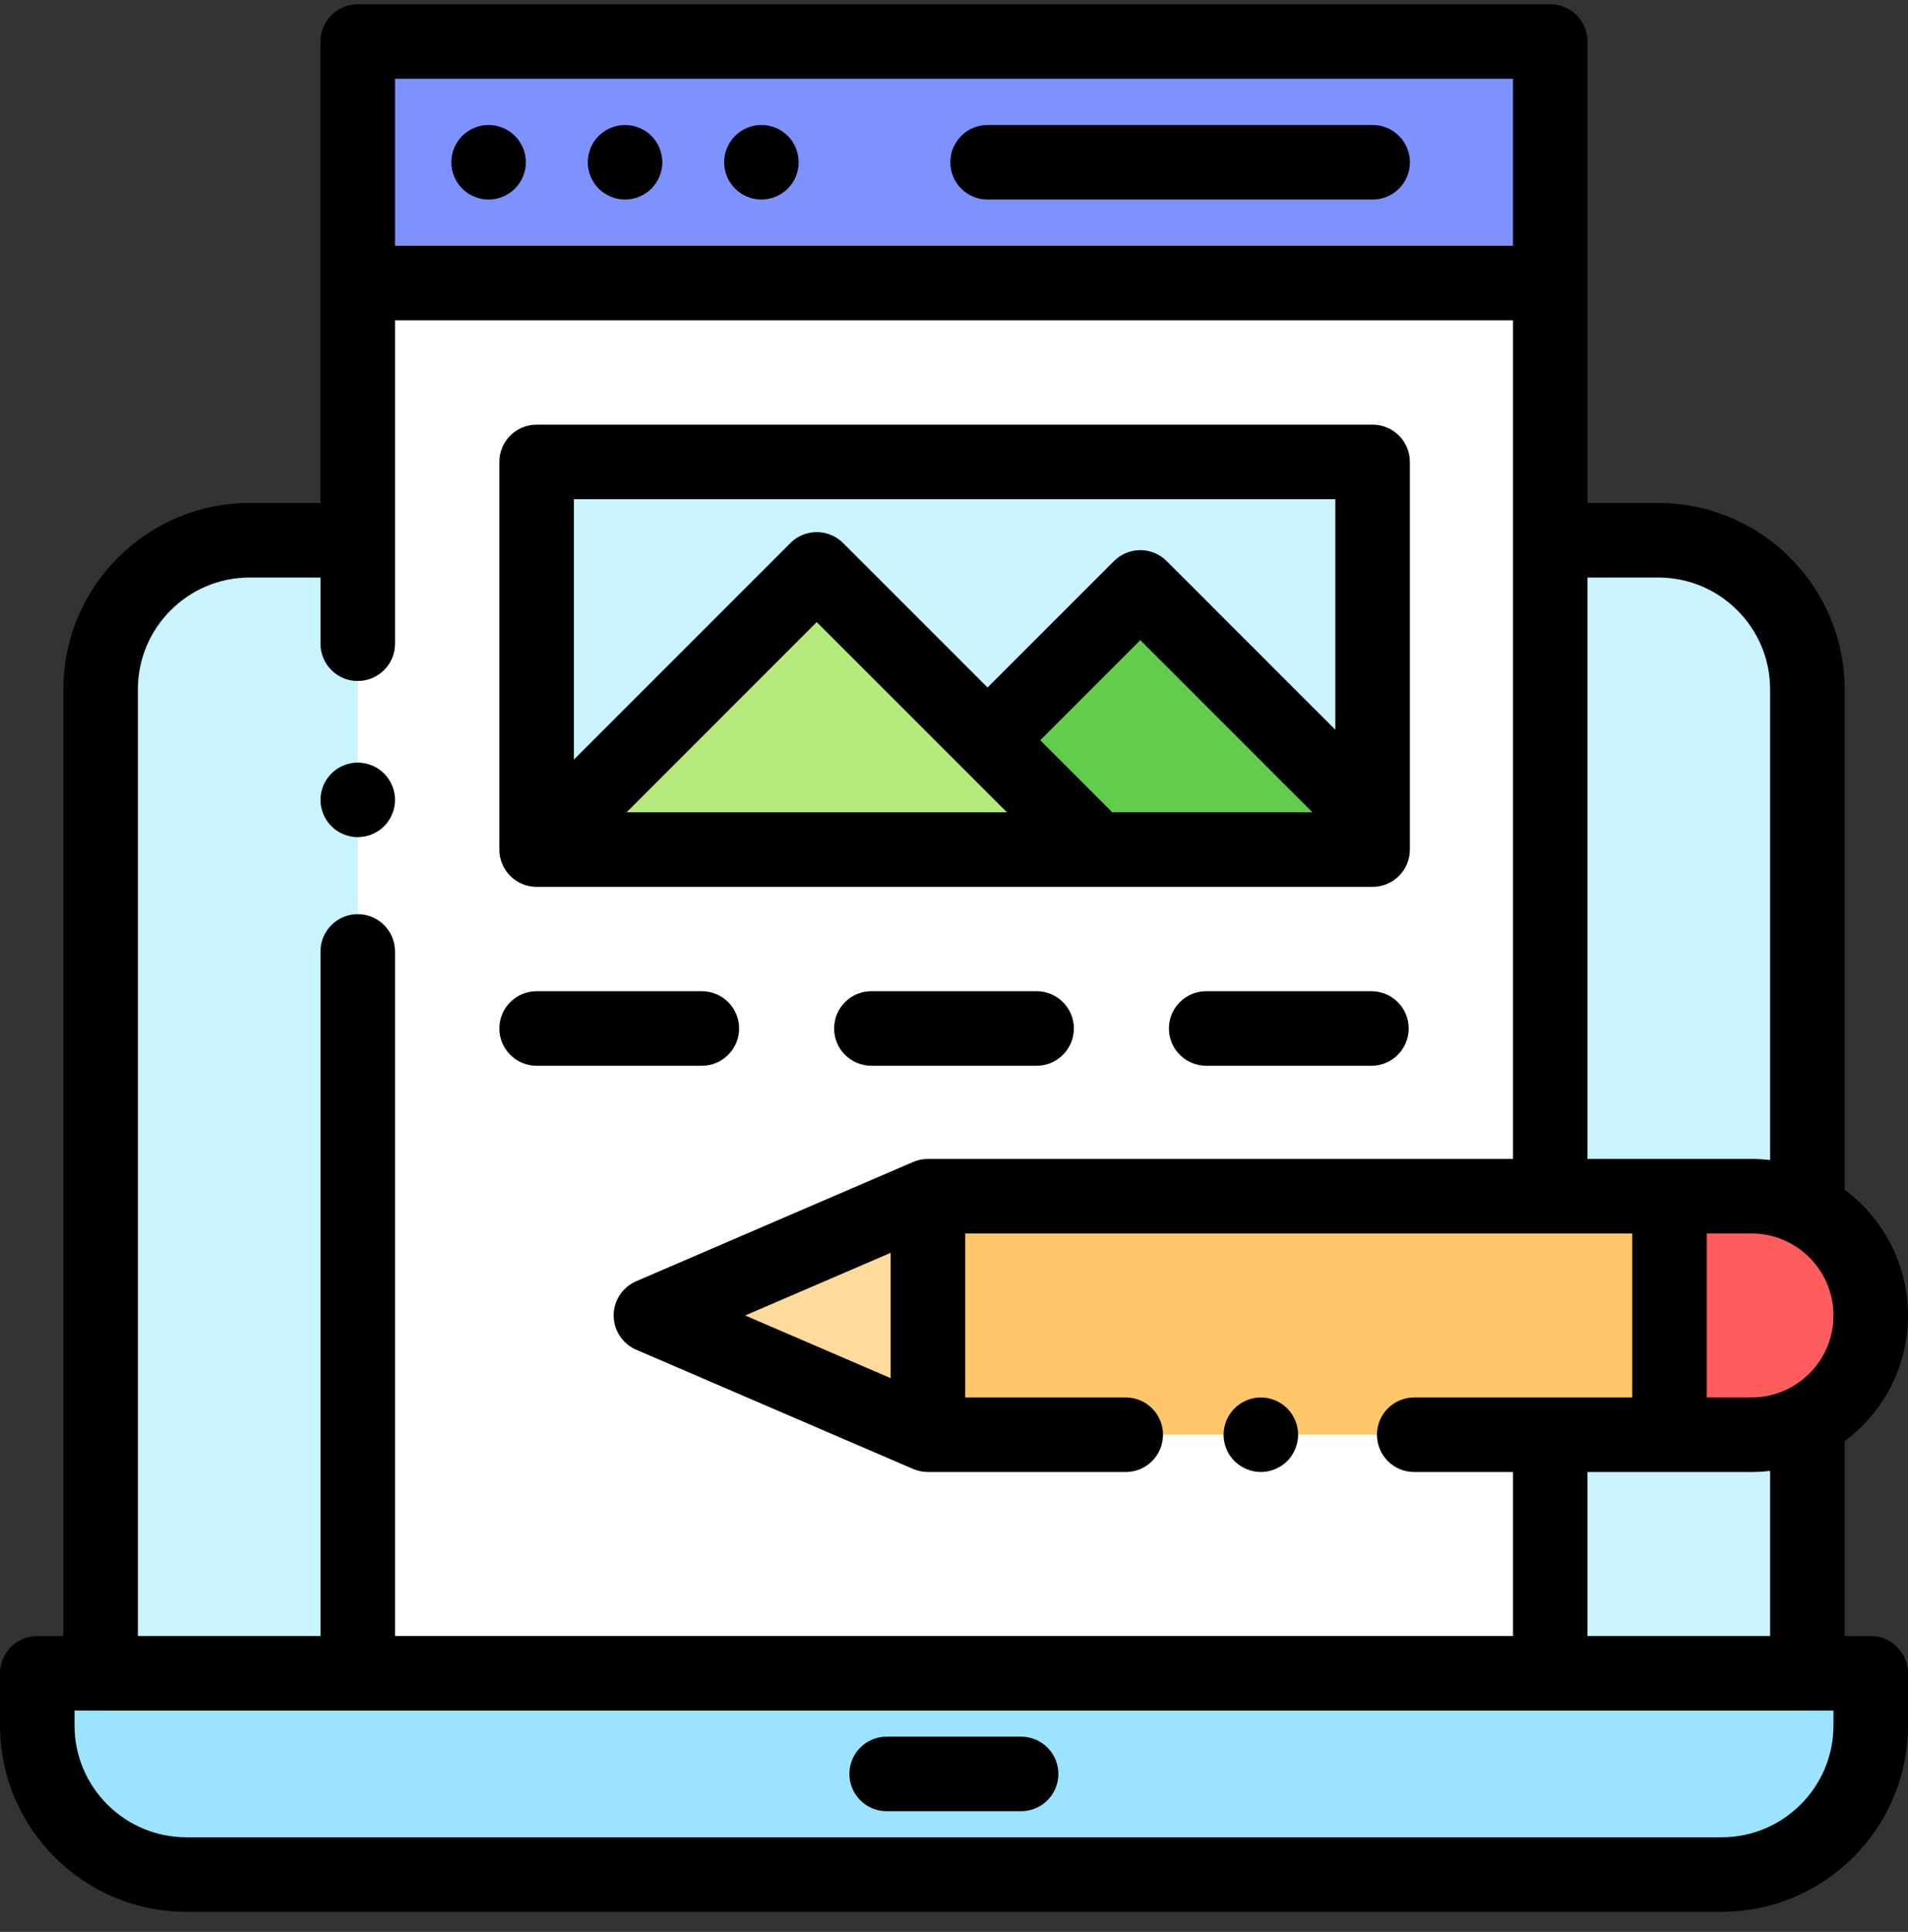 <svg xmlns="http://www.w3.org/2000/svg" width="81" height="82" viewBox="0 0 81 82" fill="none"><rect x="0" y="0" width="81" height="82" fill="#333333" stroke="none"/><g clip-path="url(#clip0_1008_145135)"><path d="M1.582 71.023V73.238C1.582 76.734 4.415 79.566 7.91 79.566H73.09C76.585 79.566 79.418 76.734 79.418 73.238V71.023H1.582Z" fill="#9BE3FF"></path><path d="M11.23 22.932H10.598C7.103 22.932 4.27 25.765 4.27 29.26V70.776C4.27 70.913 4.381 71.025 4.519 71.025H76.477C76.615 71.025 76.727 70.913 76.727 70.776V29.26C76.727 25.765 73.893 22.932 70.398 22.932H11.23Z" fill="#C9F3FF"></path><path d="M22.596 71.023H15.188V1.762H65.812V71.023H22.596Z" fill="white"></path><path d="M15.188 1.762H65.812V12.013H15.188V1.762Z" fill="#7D91FF"></path><path d="M39.392 50.773H74.355C77.15 50.773 79.417 53.04 79.417 55.836C79.417 58.632 77.15 60.898 74.355 60.898H39.392L27.633 55.836L39.392 50.773Z" fill="#FFC66C"></path><path d="M27.633 55.836L39.392 60.898V50.773L27.633 55.836Z" fill="#FEDA9B"></path><path d="M70.875 60.898H74.356C77.151 60.898 79.418 58.632 79.418 55.836C79.418 53.04 77.151 50.773 74.356 50.773H70.875V60.898Z" fill="#FF5D5D"></path><path d="M22.781 19.607H58.271V36.06H22.781V19.607Z" fill="#C9F3FF"></path><path d="M37.309 36.06H58.27V34.769L48.435 24.934L37.309 36.06Z" fill="#62CD4D"></path><path d="M34.672 24.169L22.781 36.061H46.564L34.672 24.169Z" fill="#B5EB7C"></path><path d="M79.418 69.441H78.311V61.171C79.941 59.959 81 58.019 81 55.836C81 53.653 79.941 51.712 78.311 50.5V29.259C78.311 24.898 74.762 21.349 70.4 21.349H67.394V1.762C67.394 0.888 66.686 0.18 65.812 0.18H15.188C14.314 0.18 13.605 0.888 13.605 1.762V21.349H10.6C6.238 21.349 2.689 24.898 2.689 29.259V69.441H1.582C0.708 69.441 0 70.15 0 71.023V73.238C0 77.6 3.548 81.148 7.91 81.148H73.09C77.452 81.148 81 77.6 81 73.238V71.023C81 70.15 80.292 69.441 79.418 69.441ZM75.147 69.441H67.394V62.48H74.356C74.623 62.48 74.887 62.463 75.147 62.431V69.441ZM74.356 52.355C76.275 52.355 77.836 53.917 77.836 55.836C77.836 57.755 76.275 59.316 74.356 59.316H72.457V52.355H74.356ZM70.4 24.513C73.017 24.513 75.147 26.643 75.147 29.259V49.24C74.887 49.209 74.623 49.191 74.356 49.191H67.394V24.513H70.4ZM64.231 3.344V10.431H16.77V3.344H64.231ZM5.854 29.259C5.854 26.643 7.982 24.513 10.6 24.513H13.605V27.323C13.605 28.197 14.314 28.905 15.188 28.905C16.061 28.905 16.77 28.197 16.77 27.323V13.595H64.231V49.191H39.393C39.178 49.191 38.965 49.235 38.767 49.32L27.008 54.383C26.428 54.633 26.052 55.204 26.052 55.836C26.052 56.468 26.428 57.039 27.008 57.289L38.767 62.352C38.965 62.436 39.178 62.48 39.393 62.48H47.791C48.664 62.48 49.373 61.772 49.373 60.898C49.373 60.025 48.664 59.316 47.791 59.316H40.975V52.355H69.293V59.316H60.038C59.164 59.316 58.456 60.025 58.456 60.898C58.456 61.772 59.164 62.48 60.038 62.48H64.231V69.441H16.77V40.385C16.77 39.511 16.061 38.803 15.188 38.803C14.314 38.803 13.605 39.511 13.605 40.385V69.441H5.854V29.259ZM31.634 55.836L37.81 53.177V58.495L31.634 55.836ZM77.836 73.238C77.836 75.855 75.707 77.984 73.09 77.984H7.91C5.293 77.984 3.164 75.855 3.164 73.238V72.605H4.485C4.497 72.606 4.509 72.607 4.521 72.607H76.479C76.491 72.607 76.503 72.606 76.515 72.605H77.836V73.238Z" fill="black"></path><path d="M43.349 73.713H37.641C36.767 73.713 36.059 74.422 36.059 75.295C36.059 76.169 36.767 76.877 37.641 76.877H43.349C44.223 76.877 44.931 76.169 44.931 75.295C44.931 74.422 44.223 73.713 43.349 73.713Z" fill="black"></path><path d="M41.926 8.47H58.273C59.147 8.47 59.855 7.762 59.855 6.888C59.855 6.014 59.147 5.306 58.273 5.306H41.926C41.052 5.306 40.344 6.014 40.344 6.888C40.344 7.762 41.052 8.47 41.926 8.47Z" fill="black"></path><path d="M26.535 8.47C26.951 8.47 27.358 8.3 27.654 8.006C27.948 7.711 28.117 7.304 28.117 6.888C28.117 6.471 27.948 6.063 27.654 5.769C27.359 5.473 26.951 5.306 26.535 5.306C26.119 5.306 25.711 5.473 25.417 5.769C25.122 6.063 24.953 6.471 24.953 6.888C24.953 7.304 25.122 7.711 25.417 8.006C25.711 8.3 26.119 8.47 26.535 8.47Z" fill="black"></path><path d="M20.742 8.47C21.158 8.47 21.566 8.3 21.86 8.006C22.155 7.711 22.324 7.304 22.324 6.888C22.324 6.471 22.155 6.063 21.86 5.769C21.566 5.473 21.158 5.306 20.742 5.306C20.326 5.306 19.918 5.473 19.624 5.769C19.329 6.063 19.16 6.471 19.16 6.888C19.16 7.304 19.329 7.711 19.624 8.006C19.918 8.3 20.326 8.47 20.742 8.47Z" fill="black"></path><path d="M32.324 8.47C32.741 8.47 33.149 8.3 33.443 8.006C33.739 7.711 33.906 7.304 33.906 6.888C33.906 6.471 33.739 6.063 33.443 5.769C33.149 5.473 32.742 5.306 32.324 5.306C31.908 5.306 31.5 5.473 31.206 5.769C30.912 6.063 30.742 6.471 30.742 6.888C30.742 7.304 30.912 7.711 31.206 8.006C31.5 8.3 31.908 8.47 32.324 8.47Z" fill="black"></path><path d="M15.188 35.533C15.603 35.533 16.012 35.364 16.306 35.07C16.6 34.776 16.77 34.368 16.77 33.951C16.77 33.535 16.6 33.127 16.306 32.833C16.012 32.537 15.603 32.369 15.188 32.369C14.772 32.369 14.363 32.537 14.069 32.833C13.775 33.127 13.605 33.534 13.605 33.951C13.605 34.368 13.775 34.776 14.069 35.07C14.363 35.364 14.772 35.533 15.188 35.533Z" fill="black"></path><path d="M53.527 62.48C53.943 62.48 54.35 62.311 54.646 62.017C54.94 61.723 55.109 61.314 55.109 60.898C55.109 60.483 54.94 60.074 54.646 59.78C54.352 59.486 53.943 59.316 53.527 59.316C53.11 59.316 52.702 59.486 52.409 59.78C52.113 60.074 51.945 60.483 51.945 60.898C51.945 61.314 52.113 61.723 52.409 62.017C52.703 62.311 53.11 62.48 53.527 62.48Z" fill="black"></path><path d="M22.781 37.643H58.271C59.145 37.643 59.853 36.934 59.853 36.06V19.607C59.853 18.734 59.145 18.025 58.271 18.025H22.781C21.907 18.025 21.199 18.734 21.199 19.607V36.06C21.199 36.934 21.907 37.643 22.781 37.643ZM47.103 34.362L44.161 31.42L48.41 27.171L55.717 34.478H47.208C47.175 34.438 47.141 34.399 47.103 34.362ZM40.805 32.538C40.805 32.538 40.805 32.539 40.805 32.539L40.806 32.539L42.745 34.478H26.601L34.672 26.406L40.805 32.538ZM56.689 21.189V30.975L49.529 23.815C48.911 23.197 47.91 23.197 47.292 23.815L41.924 29.182L35.792 23.05C35.174 22.433 34.172 22.433 33.554 23.05L24.363 32.241V21.189H56.689Z" fill="black"></path><path d="M22.781 45.236H29.795C30.669 45.236 31.377 44.528 31.377 43.654C31.377 42.781 30.669 42.072 29.795 42.072H22.781C21.907 42.072 21.199 42.781 21.199 43.654C21.199 44.528 21.907 45.236 22.781 45.236Z" fill="black"></path><path d="M44.006 42.072H36.992C36.119 42.072 35.41 42.781 35.41 43.654C35.41 44.528 36.119 45.236 36.992 45.236H44.006C44.88 45.236 45.588 44.528 45.588 43.654C45.588 42.781 44.88 42.072 44.006 42.072Z" fill="black"></path><path d="M58.221 42.072H51.207C50.333 42.072 49.625 42.781 49.625 43.654C49.625 44.528 50.333 45.236 51.207 45.236H58.221C59.094 45.236 59.803 44.528 59.803 43.654C59.803 42.781 59.094 42.072 58.221 42.072Z" fill="black"></path></g><defs><clipPath id="clip0_1008_145135"><rect width="81" height="81" fill="white" transform="translate(0 0.18)"></rect></clipPath></defs></svg>